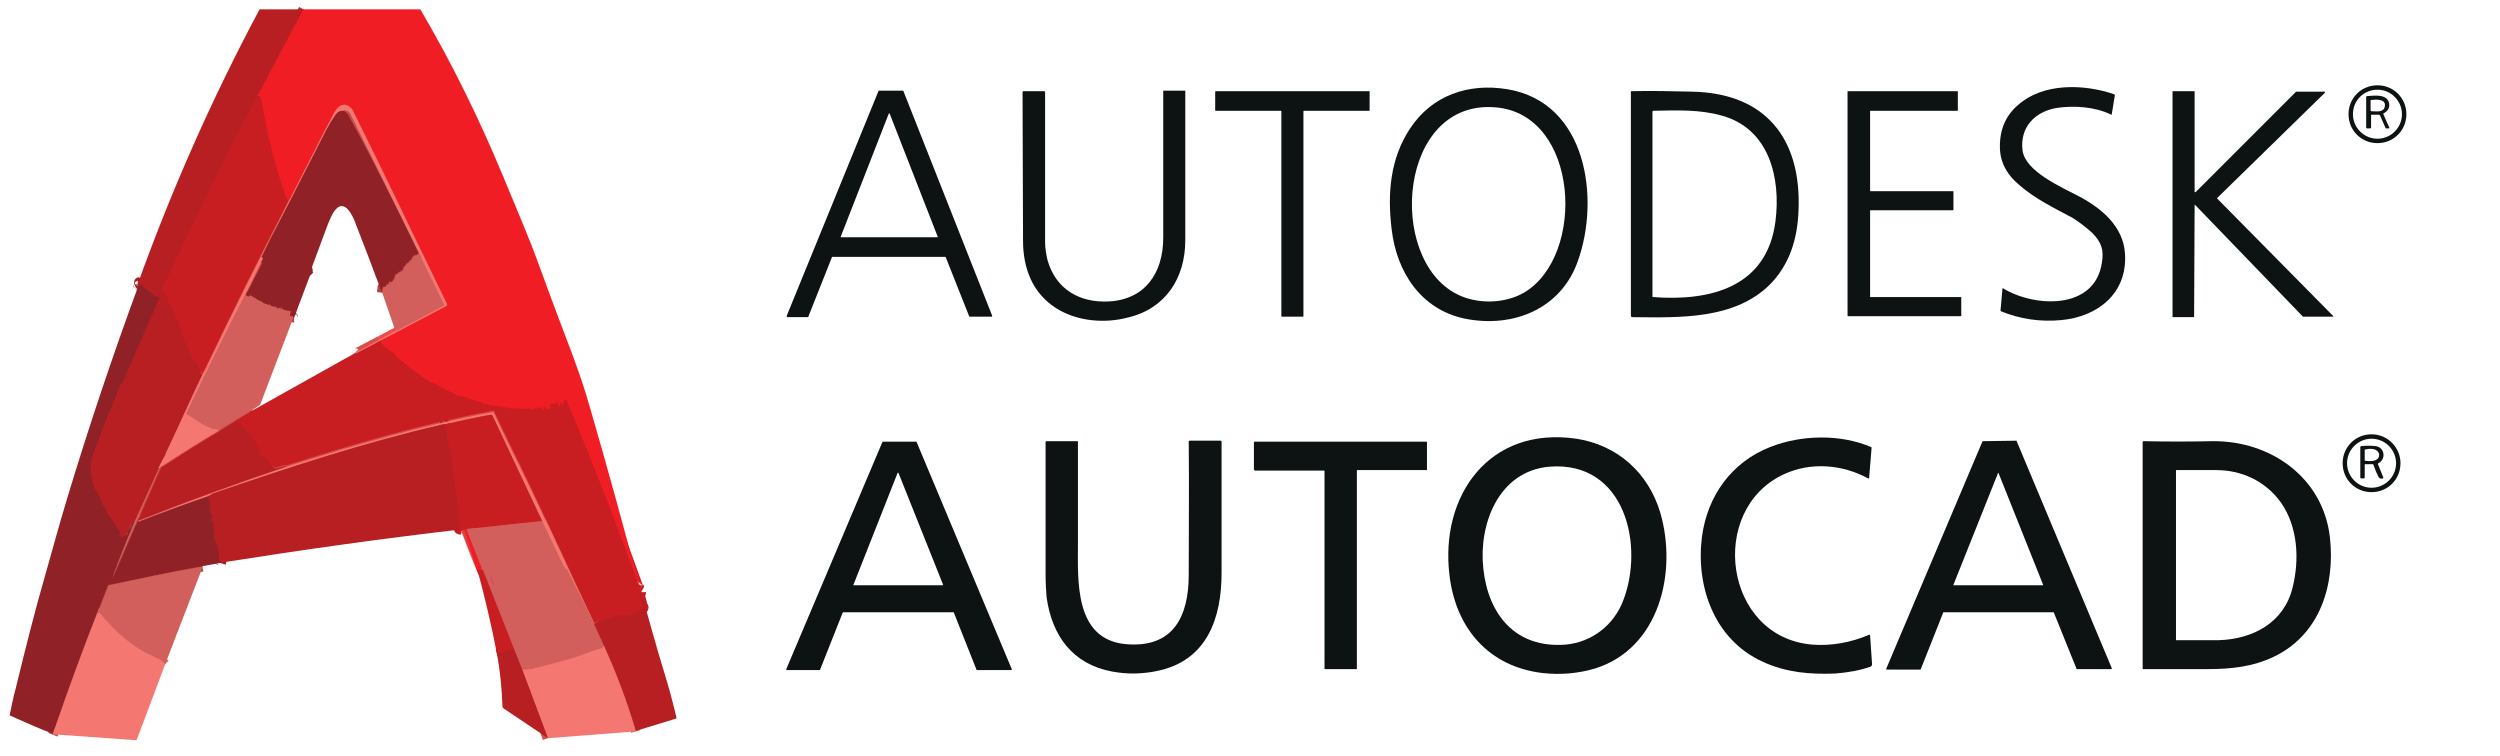 <?xml version="1.0" encoding="utf-8"?>
<!-- Generator: Adobe Illustrator 27.6.1, SVG Export Plug-In . SVG Version: 6.00 Build 0)  -->
<svg version="1.1" id="layer" xmlns="http://www.w3.org/2000/svg" xmlns:xlink="http://www.w3.org/1999/xlink" x="0px" y="0px"
	 viewBox="0 0 510 154.2" style="enable-background:new 0 0 510 154.2;" xml:space="preserve">
<style type="text/css">
	.st0{fill:none;stroke:#D41E24;stroke-width:2;}
	.st1{fill:none;stroke:#C01E22;stroke-width:2;}
	.st2{fill:none;stroke:#D64C4A;stroke-width:2;}
	.st3{fill:none;stroke:#B71F23;stroke-width:2;}
	.st4{fill:none;stroke:#A42025;stroke-width:2;}
	.st5{fill:none;stroke:#DD1D23;stroke-width:2;}
	.st6{fill:none;stroke:#F34B4B;stroke-width:2;}
	.st7{fill:none;stroke:#DE4B49;stroke-width:2;}
	.st8{fill:none;stroke:#E36C66;stroke-width:2;}
	.st9{fill:none;stroke:#C24D4C;stroke-width:2;}
	.st10{fill:none;stroke:#C53F3F;stroke-width:2;}
	.st11{fill:none;stroke:#B14041;stroke-width:2;}
	.st12{fill:none;stroke:#902127;stroke-width:2;}
	.st13{fill:none;stroke:#CD3E3E;stroke-width:2;}
	.st14{fill:none;stroke:#D25F5B;stroke-width:2;}
	.st15{fill:none;stroke:#E23E40;stroke-width:2;}
	.st16{fill:#B71F23;}
	.st17{fill:#F11D24;}
	.st18{fill:#0D1212;}
	.st19{fill:#C81D21;}
	.st20{fill:#F47871;}
	.st21{fill:#902127;}
	.st22{fill:#D25F5B;}
</style>
<g>
	<path vector-effect="non-scaling-stroke" class="st0" d="M61.9,1.9l-9.4,17.6"/>
	<path vector-effect="non-scaling-stroke" class="st1" d="M52.5,19.5c-6.8,13.1-13.3,26.3-19.4,39.7c0,0.1,0,0.2,0.1,0.2
		c0.6,0.3,1.4,2.7,1.8,3.5c0.3,0.7,0.8,1.1,1,1.8c0.3,0.9,0.7,1.3,0.8,2.1c0.1,0.4,0.3,0.9,0.6,1.5c0,0,0,0.1,0,0.1c0,0,0,0-0.1,0
		c-0.1,0-0.1,0-0.1,0.1c0.6,1.3,1.2,2.7,1.8,4.1c0.1,0.3,0.3,0.6,0.6,0.9c0.7,0.7,1.1,1.6,1.3,2.6c0,0.2,0.1,0.2,0.1,0
		c0-0.1,0.1-0.1,0.2-0.1c0,0,0.1,0,0.1,0.1l0,0c0,0,0.1,0.1,0,0.2l-0.1,0.1c0,0,0,0,0,0.1c0,0,0,0,0.1,0"/>
	<path vector-effect="non-scaling-stroke" class="st2" d="M41.4,76.3c-2.6,5.4-5,10.9-7.6,16.3"/>
	<path vector-effect="non-scaling-stroke" class="st3" d="M33.8,92.5c-1.3-1-2.3-2.3-3-3.8c-0.3-0.5-0.5-0.8-0.7-1.5
		c-0.2-0.9-1.1-2.1-1.5-2.8c-1-1.9-1.9-3.7-2.9-5.6c0-0.1-0.1-0.1-0.2-0.2l-0.8-0.5"/>
	<path vector-effect="non-scaling-stroke" class="st4" d="M24.7,78.2l7.6-17.5c0-0.1,0-0.2-0.1-0.2c-0.1-0.1-0.3-0.1-0.5-0.1
		c-0.1,0-0.2,0-0.3-0.1l-2.5-2.1c-0.1-0.1-0.1-0.1-0.2-0.1c-0.1,0-0.2,0-0.2-0.1c-0.1-0.6-0.2-0.6-0.1,0c0,0,0,0.1,0,0.1
		c0,0.1-0.1,0.1-0.2,0c0,0,0-0.1-0.1-0.1"/>
	<path vector-effect="non-scaling-stroke" class="st5" d="M130.4,119.4c0,0.1,0,0.2-0.1,0.3c-0.1,0.1-0.1,0.1-0.1,0
		c-4.6-12.8-9.5-25.4-14.8-37.9c0-0.1-0.1-0.1-0.2,0c-0.3,0.3-0.5,0.6-0.3,1.1c0,0.1,0,0.2-0.1,0.2l-0.1,0c-0.1,0-0.1,0-0.1-0.1
		v-0.3c0-0.1-0.1-0.2-0.2-0.2c-0.2,0-0.5,0.7-0.6,0.9c-0.2,0.2-0.2,0.2-0.1,0c0.2-0.4,0.1-0.8-0.2-1.1c-0.1-0.1-0.1,0-0.2,0.1
		l-0.1,0.2c0,0.1-0.1,0.1-0.2,0.1l-0.5-0.1c-0.1,0-0.2,0-0.2,0.1c-0.2,0.2-0.2,0.3-0.1,0.5c0.1,0.1,0.1,0.2,0,0.3
		c-0.2,0.2-0.5,0.3-0.8,0.2c-0.1,0-0.1-0.1-0.1-0.1V83c0-0.1,0-0.1-0.1,0l-0.4,0.2c0,0,0,0,0,0c0,0,0.1,0,0.1,0
		c0.1,0,0.1,0.1,0.1,0.2l0,0.1c0,0.1-0.1,0.1-0.1,0c-0.5-0.3-1-0.4-1.6-0.4c0,0,0,0,0,0l0.1,0.1c0.2,0.1,0.2,0.1,0,0.1h-0.5
		c-0.1,0-0.2,0-0.2,0.1c-0.1,0.1-0.2,0.2-0.4,0.1c-0.1,0-0.1-0.1-0.2-0.1c-0.3-0.2-0.5-0.2-0.8,0c-0.1,0-0.1,0.1-0.2,0
		c-1.3-0.3-2.6,0-3.9-0.3c-1.1-0.3-2.1-0.4-3.2-0.4c-0.1,0-0.2,0-0.2-0.1c-0.3-0.2-0.7-0.3-1.1-0.2c-0.1,0-0.2,0-0.2-0.1
		c0,0,0-0.1,0-0.1c0-0.1,0-0.1-0.1-0.1c-1.2-0.3-2.3-0.6-3.5-1.1c-0.6-0.2-1.2-0.1-1.9-0.5c-0.4-0.2-0.8-0.4-1.4-0.7
		c-1.1-0.5-2.1-1.2-3.3-1.7c-1.4-0.5-2.6-1.7-3.9-2.5c-1.2-0.8-2.3-1.9-3.6-2.9c-0.1-0.1-0.2-0.2-0.3-0.5c0-0.1-0.1-0.1-0.2-0.2
		c-0.4-0.2-0.7-0.4-1.1-0.7c-0.7-0.4-1-1.2-1.7-1.7c0,0,0,0,0,0l0.1-0.1c0.1-0.1,0-0.1,0-0.1c0,0-0.1,0-0.1,0"/>
	<path vector-effect="non-scaling-stroke" class="st6" d="M77.6,69.5l13.6-7.2c0.1,0,0.1-0.1,0.1-0.2C84.9,49.1,78.7,36,72.2,23
		c-0.3-0.6-0.7-1.1-1-1.3c-1.8-1.1-2.9,0.9-3.5,2.2c-1.7,3.3-4.6,9-8.7,17"/>
	<path vector-effect="non-scaling-stroke" class="st5" d="M59,40.9l-0.5-0.5c-0.1-0.1-0.1-0.1-0.1-0.2c-1.5-4.2-2.7-8.5-3.7-12.9
		c-0.2-1.1-0.7-3.5-1.4-7.2c-0.1-0.3-0.3-0.5-0.7-0.6"/>
	<path vector-effect="non-scaling-stroke" class="st7" d="M77.6,69.5c-1.6,0.8-3.2,1.7-4.8,2.5c-0.1,0.1-0.3,0.1-0.4,0"/>
	<path vector-effect="non-scaling-stroke" class="st8" d="M80.8,67.6l9.8-5.2c0.1,0,0.1-0.1,0.1-0.2l-5.2-10.6"/>
	<path vector-effect="non-scaling-stroke" class="st9" d="M85.4,51.6c-4.6-9.4-9.2-18.8-13.9-28.2c-0.5-1.1-1.8-1-2.5-0.1
		c-0.7,1-1.4,2-1.9,3.1c-3.7,7.4-7.5,14.8-11.4,22.2c-0.7,1.3-1.3,2.6-1.9,3.9"/>
	<path vector-effect="non-scaling-stroke" class="st9" d="M53.8,52.5L50,60.2"/>
	<path vector-effect="non-scaling-stroke" class="st8" d="M50,60.2c-4.1,8-8,16-11.9,24.1c0,0.1,0,0.1,0.1,0.2c2,1.1,3.9,3,6.4,3.1
		c0.1,0,0.1,0,0.1,0.1l0,0.1"/>
	<path vector-effect="non-scaling-stroke" class="st2" d="M44.7,87.8c-3.9,2.3-7.8,4.8-11.7,7.3c-0.1,0-0.2,0.2-0.4,0.4"/>
	<path vector-effect="non-scaling-stroke" class="st8" d="M32.6,95.5l-0.3,0"/>
	<path vector-effect="non-scaling-stroke" class="st2" d="M32.3,95.6c-0.2-0.1,1.3-2.7,1.5-3"/>
	<path vector-effect="non-scaling-stroke" class="st10" d="M32.3,95.6C32.3,95.6,32.3,95.6,32.3,95.6c0.1,0.1,0.1,0.1,0.1,0.2
		l-5.1,11.2"/>
	<path vector-effect="non-scaling-stroke" class="st4" d="M24.7,78.2c-2,4.6-3.8,9.2-5.6,13.9c-0.1,0.2-0.1,0.4-0.2,0.6
		c-0.1,0.6-0.4,1-0.4,1.6c-0.1,1.2,0,2.4,0.4,3.5c0,0.1,0,0.2,0,0.2c-0.1,0.5,0.4,1.1,0.5,1.6c0,0.1,0.1,0.2,0.1,0.2
		c0.3,0.2,0.4,0.5,0.5,0.8c0,0.1,0.1,0.2,0.1,0.2c0.2,0.1,0.2,0.2,0.3,0.5c0.2,1.1,0.9,1.8,1.3,2.7c0.3,0.6,0.6,1,0.8,1.3
		c0.8,0.9,1.2,1.9,1.8,2.8c0,0.1,0.1,0.1,0.1,0.2v0.4c0,0.1,0,0.2,0.1,0.2c0.1,0,0.1,0.1,0.1,0.2c0,0.1,0,0.2,0.1,0.2
		c0.3,0,1.3-0.2,1.2-0.6c0,0,0-0.1-0.1-0.1l-0.1,0c-0.2,0-0.2,0-0.1-0.1l0.9-0.9c0.1-0.1,0.1-0.1,0.1-0.2c-0.1-0.4,0.1-0.7,0.4-0.9
		c0.1-0.1,0.2,0,0.2,0.1c0,0.1,0,0.1,0,0.2"/>
	<path vector-effect="non-scaling-stroke" class="st11" d="M27.3,106.9c-1.4,3.3-2.8,6.7-4,10c-0.4,1.1-0.4,1.1,0.1,0l4.8-11.1"/>
	<path vector-effect="non-scaling-stroke" class="st4" d="M28.2,105.8c0.1,0.2,0.2,0.3,0.4,0.1"/>
	<path vector-effect="non-scaling-stroke" class="st9" d="M28.6,106c-0.2,0-0.3,0.1-0.4,0.2c-0.1,0.1,0,0.2,0.1,0.1
		c4.9-1.9,9.8-3.7,14.8-5.4"/>
	<path vector-effect="non-scaling-stroke" class="st4" d="M43.1,100.9c0,0,0.1,0,0.1,0c0.1,0,0.1,0.1,0,0.1l-0.6,0.3
		c-0.1,0.1-0.1,0.1-0.1,0.2l0.3,0.5c0,0.1,0.1,0.2,0,0.2c-0.1,0.4,0,0.8,0.2,1.2c0,0.1,0,0.2,0,0.3c-0.1,0.5,0,1,0.3,1.5
		c0.1,0.1,0.1,0.2,0.1,0.3c-0.1,0.5-0.3,1,0.2,1.3c0.1,0.1,0.1,0.1,0.1,0.3c-0.2,0.3-0.1,0.7,0.1,1c0.1,0.1,0.1,0.2,0,0.3l-0.1,0.4
		c0,0.1,0,0.2,0,0.3c0.1,0.3,0.2,0.6,0.1,0.9c0,0.1,0,0.2,0.1,0.2c0.5,0.7,0.5,1.7,0.7,2.3c0.1,0.6,0.2,1.1,0.2,1.7
		c0,0.1,0,0.1,0.1,0.2c0.3,0.1,0.3,0.2,0.2,0.5"/>
	<path vector-effect="non-scaling-stroke" class="st11" d="M41.3,115.6c-6.6,1.1-13.4,2.7-19.1,3.8c-0.1,0-0.1,0.1-0.2,0.1l-2.2,5.7
		"/>
	<path vector-effect="non-scaling-stroke" class="st9" d="M19.8,125.3c-3,7.6-5.8,15.3-8.5,23.1c-0.2,0.5-0.3,1-0.5,1.5"/>
	<path vector-effect="non-scaling-stroke" class="st7" d="M59,40.9c-6.3,12.2-12,23.7-17.2,34.6c-0.2,0.4-0.3,0.7-0.5,0.8"/>
	<path vector-effect="non-scaling-stroke" class="st1" d="M130.8,120.8c0,0.2-0.1,0.4-0.2,0.6c0,0-0.1,0.1,0,0.2l0.5,1.9
		c0,0.1,0.1,0.2,0.1,0.2c0.1,0.1,0.1,0.1,0.1,0.2c0,0.1,0,0.2-0.1,0.2c-0.5,0.2-0.7,0.6-1.1,0.8c-0.9,0.5-1.8,0.8-2.8,0.9
		c-0.1,0-0.2,0-0.2,0c-1.1-0.5-1.7,0-2.7,0.3c-1,0.3-2,0.7-3,1.1c-0.1,0-0.1,0.1-0.1,0.1l-0.1,0.1"/>
	<path vector-effect="non-scaling-stroke" class="st7" d="M121.2,127.4c-5.9-12.3-11.4-24.8-17.5-37c-1-2-2-4.2-3-6.3
		c0-0.1-0.1-0.1-0.2-0.1c-14.2,2.6-28.2,6.7-42,11.1"/>
	<path vector-effect="non-scaling-stroke" class="st1" d="M58.5,95c-0.5-0.2-1.9,0.4-2.4,0.5c-0.1,0-0.1,0-0.2-0.1
		C55,94.7,54.7,94,54,93.4c-0.7-0.5-1.1-0.2-1.2-1.3c-0.1-1.1-0.8-1.9-1.3-2.7c-0.5-0.8-1.3-1.3-1.8-2.1c-0.4-0.6-0.9-1.1-1.6-1.5"
		/>
	<path vector-effect="non-scaling-stroke" class="st11" d="M85.4,51.6c-0.1,0.3-0.3,0.4-0.6,0.4c-0.3,0-0.4,0.1-0.6,0.3
		c-0.2,0.2-0.3,0.5-0.4,0.8c0,0.1,0,0.1,0,0l0-0.1c0,0,0-0.1-0.1,0c-0.2,0.1-0.3,0.3-0.4,0.5c0,0.1-0.1,0.1-0.2,0.1
		c-0.2,0.1-0.3,0.2-0.4,0.4c0,0.1-0.1,0.1-0.1,0.2c-0.1,0-0.1,0.1-0.2,0.1c-0.1,0-0.1,0.1-0.1,0.2c-0.2,1-0.9,0.7-1.3,1.3
		c0,0.1-0.1,0.1-0.1,0.1h-0.1c-0.1,0-0.1,0-0.2,0.1l-0.2,0.7c0,0.1-0.1,0.1-0.1,0.2l-0.1,0.1c-0.1,0-0.1,0.1-0.1,0.2
		c-0.1,0.2-0.3,0.4-0.6,0.3c0,0-0.1,0,0-0.1c0,0,0,0-0.1,0c-0.1,0-0.1,0-0.1,0.1v0.3c0,0.1,0,0.1-0.1,0.1c-0.3,0-0.5,0.1-0.5,0.4
		c0,0.1,0,0.1-0.1,0.1l-0.4,0.1c-0.1,0-0.1,0.1-0.2,0.2l-0.1,1"/>
	<path vector-effect="non-scaling-stroke" class="st12" d="M63.2,56.3c-0.3-0.3-0.5-0.6-0.4-1.1c0-0.1,0-0.2-0.1-0.2
		c-0.3-0.1-0.6-0.1-0.8,0c-0.1,0-0.1,0-0.1,0c-0.1-0.2-0.3-0.4-0.5-0.4c0,0,0,0,0,0c0,0,0,0,0-0.1c0,0,0,0-0.1,0c-0.1,0-0.2,0-0.2,0
		c0,0-0.1,0-0.1,0c-0.2,0-0.4-0.1-0.6-0.3c-0.1-0.1-0.1-0.1-0.2-0.1c-0.2,0-0.4,0-0.5-0.2c0,0-0.1-0.1-0.2-0.1c-0.2,0-0.5,0-0.7,0
		c-0.1,0-0.1,0-0.1-0.1c0,0,0-0.1,0-0.1c0,0,0-0.1,0-0.1c-0.1-0.1-0.2,0-0.3,0.1c0,0-0.1,0.1-0.1,0.2c0,0.1,0,0.2,0,0.3
		c0,0.1-0.1,0.1-0.1,0c0-0.1,0-0.2,0-0.3c0-0.1,0-0.1-0.1-0.1c-0.3-0.1-0.5-0.2-0.5-0.5c0-0.1-0.1-0.1-0.1-0.1
		c-0.3,0.1-0.6,0-0.9-0.2c-0.1-0.1-0.1-0.1-0.2-0.1l-0.6-0.1c0,0,0,0-0.1,0c0,0,0,0.1-0.1,0.1c0,0-0.1,0-0.1,0l0-0.1
		c0-0.1,0-0.1-0.1-0.1c0,0,0,0,0,0c0,0,0,0,0-0.1c0-0.1-0.1-0.1-0.2-0.1c-0.1,0-0.1,0-0.1,0.1c0,0.1,0,0.1,0,0.2
		c0,0.1-0.1,0.1-0.1,0l-0.1-0.3c0-0.1-0.1-0.1-0.2,0c-0.3,0.4-0.7,0.4-1.1,0.2"/>
	<path vector-effect="non-scaling-stroke" class="st11" d="M60,64.8L60,64.8c-0.2,0-0.2,0-0.2-0.1c0-0.1-0.1-0.1-0.3-0.1
		c-0.1,0-0.1,0-0.2-0.1c-0.2-0.3-0.1-0.6,0.1-0.8c0,0,0-0.1,0-0.1c-0.7-0.2-1.2-0.1-1.7-0.5c0,0,0,0,0,0l-0.1,0.1c0,0,0,0,0,0
		l-0.1-0.1c0,0,0,0,0-0.1l0,0c0.2-0.2,0.2-0.2-0.1-0.1c-0.1,0-0.1,0.1-0.1,0.2c0.1,0.2,0,0.2-0.1,0.1c-0.1-0.1-0.1-0.2,0-0.2
		c0.1-0.1,0.1-0.2-0.1-0.1L56.8,63c-0.1,0-0.1,0-0.1,0l-0.1-0.1c0,0,0,0,0,0l-0.2,0.1c-0.1,0-0.1,0,0-0.1l0.1-0.1c0-0.1,0-0.1,0-0.1
		c-0.2,0-1.4,0-1.3-0.5c0-0.1,0-0.1-0.1,0c0,0,0,0,0,0c-0.1,0.1-0.2,0.1-0.2,0.1L54,62c-0.1,0-0.2-0.1-0.2-0.1
		c-0.1-0.2-0.3-0.3-0.4-0.3c-0.3-0.1-0.5-0.2-0.5-0.2c-0.5-0.3-1.1-0.7-1.6-1c-0.1-0.1-0.2-0.1-0.2,0l-0.3,0.2c-0.1,0-0.1,0-0.1,0
		c-0.2-0.2-0.4-0.3-0.6-0.3"/>
	<path vector-effect="non-scaling-stroke" class="st10" d="M28.2,105.8l4.5-10.3"/>
	<path vector-effect="non-scaling-stroke" class="st13" d="M51.5,83.8l-3.3,2"/>
	<path vector-effect="non-scaling-stroke" class="st10" d="M48.2,85.8l-3.5,2.1"/>
	<path vector-effect="non-scaling-stroke" class="st8" d="M33.7,135.5c-0.5-0.5-0.8-0.9-1.5-1.2c-4.9-2-8.4-5.1-11.6-9
		c-0.2-0.3-0.5-0.3-0.7-0.1"/>
	<path vector-effect="non-scaling-stroke" class="st2" d="M121.2,127.4l0.4,0.9"/>
	<path vector-effect="non-scaling-stroke" class="st8" d="M121.6,128.3l-0.1,0c-0.1,0-0.1-0.1-0.2-0.1l-6.1-12.2"/>
	<path vector-effect="non-scaling-stroke" class="st8" d="M115.2,116l-4.6-9.7"/>
	<path vector-effect="non-scaling-stroke" class="st7" d="M110.6,106.3l-10.2-21.5c-0.1-0.1-0.2-0.2-0.4-0.2c-3.3,0.6-6.4,1.2-9.4,2
		"/>
	<path vector-effect="non-scaling-stroke" class="st2" d="M90.6,86.5c-16.2,3.7-31.9,8.8-47.5,14.4"/>
	<path vector-effect="non-scaling-stroke" class="st2" d="M28.6,106c9.9-3.9,19.8-7.5,29.9-10.9"/>
	<path vector-effect="non-scaling-stroke" class="st2" d="M129.7,149.2c-1.8-6-3.9-11.8-6.5-17.4"/>
	<path vector-effect="non-scaling-stroke" class="st13" d="M110.6,106.3c-4.3,0.4-8.5,0.9-12.8,1.5c-0.6,0.1-1.6,0.1-2.4,0.3"/>
	<path vector-effect="non-scaling-stroke" class="st13" d="M95.4,108.1l-0.1-0.1"/>
	<path vector-effect="non-scaling-stroke" class="st5" d="M95.3,108c-0.1-0.1-0.2-0.1-0.3,0c-0.1,0-0.1,0.1-0.1,0.1l0,0.2"/>
	<path vector-effect="non-scaling-stroke" class="st1" d="M94.2,108.1l-0.5-0.1c-0.1,0-0.1-0.1-0.1-0.1c0.4-1.4-0.1-2.5-0.1-3.8
		c0-0.7,0-1.2-0.1-1.6c-0.7-3.1-0.8-6.1-1.4-9.7c-0.3-1.8-0.9-4-1.2-6c0,0,0-0.1,0-0.1l0.1,0c0.1,0,0.1-0.1,0-0.1
		c-0.1,0-0.1,0-0.2,0"/>
	<path vector-effect="non-scaling-stroke" class="st14" d="M115.2,116l-0.1,0c-0.1,0-0.1-0.1-0.2-0.1c-0.1-0.2-0.3-0.4-0.5-0.5
		c-0.1,0-0.1-0.1-0.1-0.2c0-0.1,0-0.1-0.1-0.1c-0.1,0-0.1,0-0.1,0.1c0,0,0,0.1,0,0.1c0,0.3,0,0.3-0.2,0c0-0.1-0.1-0.2-0.1-0.3
		c0,0,0-0.1-0.1-0.1h-0.2c0,0-0.1,0-0.1,0c0-0.1-0.1-0.3-0.2-0.3c-0.1,0-0.1,0-0.1-0.1c0-0.1-0.1-0.2-0.3-0.3c-0.1,0-0.1,0-0.1,0
		c0,0.1,0,0.2-0.1,0.2c0,0,0,0.1,0,0.1c0,0,0.1,0,0.1,0c0.1,0,0.1,0,0,0c-0.1,0-0.1,0-0.2,0c-0.1,0-0.1,0.1,0,0.1c0,0,0.1,0,0.1,0
		c0.1,0,0.1,0,0,0.1c-0.2,0.2-0.3,0.2-0.6,0.2c0,0,0,0,0,0c0,0,0-0.1-0.1-0.1c0,0,0,0-0.1,0c-0.1,0.1-0.2,0.2-0.2,0.3c0,0,0,0-0.1,0
		c-0.2,0-0.4,0.1-0.6,0.3c-0.1,0.1-0.1,0.1-0.1,0c0,0,0-0.1,0-0.1c0,0,0,0,0,0c-0.1,0.1-0.3,0.2-0.4,0.1c-0.1,0-0.2,0-0.1,0.1l0,0.1
		c0,0.1,0,0.1-0.1,0.1c-0.3-0.1-0.5,0-0.7,0.2c0,0.1-0.1,0.1-0.2,0l-0.2-0.2c0,0,0,0,0,0c0,0,0,0.1,0,0.2c0,0.1,0,0.1,0,0
		c-0.1-0.2-0.3-0.3-0.5-0.3c0,0,0,0,0,0.1c0,0.1,0,0.1-0.1,0.1c0,0-0.1,0-0.1-0.1c0,0,0,0-0.1,0c0,0.1,0,0.1,0,0.2
		c0.1,0.1,0,0.1-0.1,0.1c0,0-0.1,0-0.1,0c-0.1-0.2-0.2-0.2-0.4-0.1c-0.1,0-0.1,0-0.2,0c-0.1-0.1-0.2-0.1-0.4-0.1c-0.1,0-0.1,0,0,0.1
		c0.1,0,0.1,0.1,0.2,0.1c0.3,0.1,0.3,0.1,0,0.2c-0.1,0-0.2,0.1-0.3,0.3c0,0.1-0.1,0.1-0.1,0.1l-0.1,0c-0.1,0-0.1-0.1,0-0.1
		c0,0,0.1,0,0.1-0.1c0,0-0.1-0.1-0.1-0.1c-0.3,0-0.4,0.2-0.5,0.4c0,0.1-0.1,0.1-0.1,0.1c-0.1,0-0.1,0-0.2,0c-0.1,0-0.1-0.1,0-0.1
		c0,0,0.1,0,0.1,0c0.1-0.1,0.1-0.2-0.1-0.1c-0.1,0-0.2,0-0.3,0c-0.1,0-0.1,0,0,0c0,0,0,0,0.1,0c0,0,0,0,0-0.1
		c-0.2-0.1-0.3-0.1-0.3,0.2c0,0.2-0.1,0.3-0.3,0.3l-2.1,0.1c-0.1,0-0.1,0-0.1,0.1l0,0.2c0,0.1,0,0.1-0.1,0.1l-0.8-0.1
		c-0.1,0-0.2,0-0.3,0.1c0,0-0.1,0.1-0.1,0.1c0,0,0,0,0,0c-0.4-0.4-1,0.3-1.1-0.3c0,0,0,0-0.1,0c-0.1,0-0.1,0.1,0,0.1
		c0.1,0.1,0.1,0.1-0.1,0.1l-0.2,0c-0.1,0-0.1,0-0.1,0.1c0,0.4,0.1,0.8,0.3,1.2c0.1,0.1,0.1,0.2,0,0.2l-0.1,0.1
		c-0.1,0.1-0.1,0.1-0.2,0c-0.2-0.4-0.5-0.7-0.9-0.9c-0.1,0-0.1-0.1-0.2-0.2c-1.3-3-2.5-6-3.6-9c-0.1-0.3-0.3-0.7-0.5-1"/>
	<path vector-effect="non-scaling-stroke" class="st10" d="M121.6,128.3l1.6,3.5"/>
	<path vector-effect="non-scaling-stroke" class="st8" d="M123.2,131.8c0,0.1-0.1,0.2-0.1,0.3c0,0,0,0.1,0,0L123,132
		c-0.1-0.1-0.1-0.1-0.1,0c0,0.1,0,0.2-0.2,0.2c-0.9,0.3-2.3,0.7-4.1,1.4c-2.7,1-5.9,1.7-9.2,2.6c-0.8,0.2-1.6,0.3-2.5,0.2
		c-0.1,0-0.1,0-0.2,0.1c-0.1,0.1-0.1,0.3-0.1,0.4"/>
	<path vector-effect="non-scaling-stroke" class="st10" d="M106.7,137l-1.8-4.5"/>
	<path vector-effect="non-scaling-stroke" class="st13" d="M104.9,132.5L98.4,116"/>
	<path vector-effect="non-scaling-stroke" class="st2" d="M111.7,150.6l-5.1-13.6"/>
	<path vector-effect="non-scaling-stroke" class="st15" d="M95.3,108l0,0.2c0,0.1,0,0.2,0,0.2l3,7.5"/>
	<path vector-effect="non-scaling-stroke" class="st5" d="M98.4,116C98.3,116,98.3,116,98.4,116c-0.1,0-0.2,0-0.1,0.1l0,0.1
		c0.1,0.2,0,0.2-0.1,0.1c-0.3-0.1-0.6-0.2-0.9-0.1"/>
	<path vector-effect="non-scaling-stroke" class="st1" d="M104.9,132.5l-3.5,1"/>
</g>
<path class="st16" d="M61.9,1.9l-9.4,17.6c-6.8,13.1-13.3,26.3-19.4,39.7c0,0.1,0,0.2,0.1,0.2c0.6,0.3,1.4,2.7,1.8,3.5
	c0.3,0.7,0.8,1.1,1,1.8c0.3,0.9,0.7,1.3,0.8,2.1c0.1,0.4,0.3,0.9,0.6,1.5c0,0,0,0.1,0,0.1c0,0,0,0-0.1,0c-0.1,0-0.1,0-0.1,0.1
	c0.6,1.3,1.2,2.7,1.8,4.1c0.1,0.3,0.3,0.6,0.6,0.9c0.7,0.7,1.1,1.6,1.3,2.6c0,0.2,0.1,0.2,0.1,0c0-0.1,0.1-0.1,0.2-0.1
	c0,0,0.1,0,0.1,0.1l0,0c0,0,0.1,0.1,0,0.2l-0.1,0.1c0,0,0,0,0,0.1c0,0,0,0,0.1,0c-2.6,5.4-5,10.9-7.6,16.3c-1.3-1-2.3-2.3-3-3.8
	c-0.3-0.5-0.5-0.8-0.7-1.5c-0.2-0.9-1.1-2.1-1.5-2.8c-1-1.9-1.9-3.7-2.9-5.6c0-0.1-0.1-0.1-0.2-0.2l-0.8-0.5l7.6-17.5
	c0-0.1,0-0.2-0.1-0.2c-0.1-0.1-0.3-0.1-0.5-0.1c-0.1,0-0.2,0-0.3-0.1l-2.5-2.1c-0.1-0.1-0.1-0.1-0.2-0.1c-0.1,0-0.2,0-0.2-0.1
	c-0.1-0.6-0.2-0.6-0.1,0c0,0,0,0.1,0,0.1c0,0.1-0.1,0.1-0.2,0c0,0,0-0.1-0.1-0.1C35,38.7,43.3,20,52.9,2c0-0.1,0.1-0.1,0.2-0.1H61.9
	z"/>
<path class="st17" d="M61.9,1.9l23.7,0c0.1,0,0.1,0,0.2,0.1c6.4,10.9,12,22.3,16.8,33.9c1.5,3.5,2.9,7,4.4,10.6
	c1.9,4.5,3.5,9.1,5.2,13.7c2.8,7.7,6,15.2,8.2,23.1c3.5,12,6.8,24.1,10,36.1c0,0.1,0,0.2-0.1,0.3c-0.1,0.1-0.1,0.1-0.1,0
	c-4.6-12.8-9.5-25.4-14.8-37.9c0-0.1-0.1-0.1-0.2,0c-0.3,0.3-0.5,0.6-0.3,1.1c0,0.1,0,0.2-0.1,0.2l-0.1,0c-0.1,0-0.1,0-0.1-0.1v-0.3
	c0-0.1-0.1-0.2-0.2-0.2c-0.2,0-0.5,0.7-0.6,0.9c-0.2,0.2-0.2,0.2-0.1,0c0.2-0.4,0.1-0.8-0.2-1.1c-0.1-0.1-0.1,0-0.2,0.1l-0.1,0.2
	c0,0.1-0.1,0.1-0.2,0.1l-0.5-0.1c-0.1,0-0.2,0-0.2,0.1c-0.2,0.2-0.2,0.3-0.1,0.5c0.1,0.1,0.1,0.2,0,0.3c-0.2,0.2-0.5,0.3-0.8,0.2
	c-0.1,0-0.1-0.1-0.1-0.1V83c0-0.1,0-0.1-0.1,0l-0.4,0.2c0,0,0,0,0,0c0,0,0.1,0,0.1,0c0.1,0,0.1,0.1,0.1,0.2l0,0.1
	c0,0.1-0.1,0.1-0.1,0c-0.5-0.3-1-0.4-1.6-0.4c0,0,0,0,0,0l0.1,0.1c0.2,0.1,0.2,0.1,0,0.1h-0.5c-0.1,0-0.2,0-0.2,0.1
	c-0.1,0.1-0.2,0.2-0.4,0.1c-0.1,0-0.1-0.1-0.2-0.1c-0.3-0.2-0.5-0.2-0.8,0c-0.1,0-0.1,0.1-0.2,0c-1.3-0.3-2.6,0-3.9-0.3
	c-1.1-0.3-2.1-0.4-3.2-0.4c-0.1,0-0.2,0-0.2-0.1c-0.3-0.2-0.7-0.3-1.1-0.2c-0.1,0-0.2,0-0.2-0.1c0,0,0-0.1,0-0.1
	c0-0.1,0-0.1-0.1-0.1c-1.2-0.3-2.3-0.6-3.5-1.1c-0.6-0.2-1.2-0.1-1.9-0.5c-0.4-0.2-0.8-0.4-1.4-0.7c-1.1-0.5-2.1-1.2-3.3-1.7
	c-1.4-0.5-2.6-1.7-3.9-2.5c-1.2-0.8-2.3-1.9-3.6-2.9c-0.1-0.1-0.2-0.2-0.3-0.5c0-0.1-0.1-0.1-0.2-0.2c-0.4-0.2-0.7-0.4-1.1-0.7
	c-0.7-0.4-1-1.2-1.7-1.7c0,0,0,0,0,0l0.1-0.1c0.1-0.1,0-0.1,0-0.1c0,0-0.1,0-0.1,0l13.6-7.2c0.1,0,0.1-0.1,0.1-0.2
	C84.9,49.1,78.7,36,72.2,23c-0.3-0.6-0.7-1.1-1-1.3c-1.8-1.1-2.9,0.9-3.5,2.2c-1.7,3.3-4.6,9-8.7,17l-0.5-0.5
	c-0.1-0.1-0.1-0.1-0.1-0.2c-1.5-4.2-2.7-8.5-3.7-12.9c-0.2-1.1-0.7-3.5-1.4-7.2c-0.1-0.3-0.3-0.5-0.7-0.6L61.9,1.9z"/>
<path class="st18" d="M490.9,23.3c0,3.3-2.6,5.9-5.9,5.9s-5.9-2.6-5.9-5.9s2.6-5.9,5.9-5.9l0,0C488.3,17.4,490.9,20,490.9,23.3
	L490.9,23.3z M490,23.3c0-2.7-2.2-5-5-5s-5,2.2-5,5c0,2.7,2.2,5,5,5S490,26,490,23.3z"/>
<path class="st18" d="M298.8,65c-9-1.9-13.9-9.6-14.9-18.2c-0.9-7.3-0.3-14.4,3.7-20.5c4.5-6.9,12-9.4,19.9-8.1
	c16.3,2.7,18.9,22.4,14.4,35C318.5,63,308.7,67,298.8,65z M310.9,59.7c12.7-7.5,11.3-36.4-5.8-37.8c-19.8-1.7-22.3,30.8-7.9,38.1
	C301.3,62.1,306.9,62,310.9,59.7z"/>
<path class="st18" d="M412,37.8c-2.3-1.9-3.8-4.2-4-7.2c-0.2-3.8,1-6.9,3.7-9.2c5.1-4.5,13.3-4.3,19.5-2.2c0.2,0.1,0.3,0.2,0.2,0.4
	l-0.6,3.7c0,0.1-0.1,0.1-0.1,0.1c0,0,0,0,0,0c-3.2-1.6-7.5-1.9-11-1.4c-4.5,0.7-7.7,3.9-7.1,8.7c0.6,4.3,7.8,7.4,11.6,9.4
	c4.5,2.4,9,6.1,9.3,11.7c0.5,8-5.5,12.8-13,13.5c-4.3,0.4-8.4-0.2-12.3-1.8c0,0-0.1-0.1-0.1-0.1l0.4-4.5c0,0,0-0.1,0.1-0.1
	c0,0,0,0,0,0c6.3,3.9,18.8,4.6,20.2-5.3c0.4-2.5-0.1-4.1-2-6c-1.2-1.1-2.5-2.1-3.9-3C419.2,42.5,415.2,40.6,412,37.8z"/>
<path class="st18" d="M192.7,52.4l-22.9,0c-0.1,0-0.1,0-0.1,0.1l-4.8,12.1c0,0.1-0.1,0.1-0.1,0.1l-4.1,0c-0.1,0-0.2-0.1-0.2-0.2
	c0,0,0,0,0-0.1l18.7-45.8c0-0.1,0.1-0.1,0.1-0.1l4.9,0c0.1,0,0.1,0,0.1,0.1l18.1,45.8c0,0.1,0,0.2-0.1,0.2c0,0,0,0-0.1,0h-4.4
	c-0.1,0-0.1,0-0.1-0.1l-4.8-12.1C192.8,52.4,192.8,52.4,192.7,52.4z M171.5,48.3c0,0,0,0.1,0,0.1c0,0,0,0,0,0h19.7
	c0,0,0.1,0,0.1-0.1c0,0,0,0,0,0l-9.8-25.1c0,0-0.1-0.1-0.1-0.1c0,0,0,0-0.1,0.1L171.5,48.3z"/>
<path class="st18" d="M215.5,62.9c-4.9-3.1-6.8-8.2-6.8-13.8c0-10.1-0.1-20.2-0.1-30.3c0-0.1,0.1-0.2,0.2-0.2l0,0h4.2
	c0.1,0,0.2,0.1,0.2,0.2c0,10.2,0,20.5,0,30.7c0,1.1,0.2,2.3,0.5,3.6c1.7,5.9,6.5,8.7,12.5,8.4c7.4-0.4,11.1-5.8,11.1-13
	c0-10,0-19.9,0-29.9c0-0.1,0-0.1,0.1-0.1l0,0h4.3c0.1,0,0.1,0,0.1,0.1c0,10.1,0,20.3,0,30.4c0,7.7-4,14-11.8,15.8
	C225.4,66,219.8,65.6,215.5,62.9z"/>
<path class="st18" d="M265.9,22.7l0,41.8c0,0.1-0.1,0.1-0.1,0.1h-4.3c-0.1,0-0.1-0.1-0.1-0.1l0-41.8c0-0.1-0.1-0.1-0.1-0.1h-13.3
	c-0.1,0-0.1-0.1-0.1-0.1l0-3.8c0-0.1,0.1-0.1,0.1-0.1l31.3,0c0.1,0,0.1,0.1,0.1,0.1v3.8c0,0.1-0.1,0.1-0.1,0.1H266
	C265.9,22.6,265.9,22.7,265.9,22.7z"/>
<path class="st18" d="M366.9,42.9c-0.2,5.8-1.8,11-5.8,15.1c-7.2,7.2-18.4,6.8-28,6.7c-0.3,0-0.4-0.1-0.4-0.4V18.7
	c0-0.1,0.1-0.1,0.1-0.1c4.1-0.1,8.3,0,12.4,0.1C360.2,19,367.5,28.3,366.9,42.9z M362.2,45.1c1.1-8.7-1.2-18.8-10.9-21.5
	c-4.5-1.3-9.3-1.1-14-1c-0.1,0-0.2,0.1-0.2,0.2v37.7c0,0.1,0,0.1,0.1,0.1C348.9,61.5,360.5,58.6,362.2,45.1z"/>
<path class="st18" d="M381.6,39h16.8c0.1,0,0.1,0,0.1,0.1c0,0,0,0,0,0v3.7c0,0.1,0,0.1-0.1,0.1l0,0h-16.8c-0.1,0-0.1,0-0.1,0.1
	l0,17.5c0,0.1,0,0.1,0.1,0.1l0,0H400c0.1,0,0.1,0,0.1,0.1c0,0,0,0,0,0l0,3.7c0,0.1,0,0.1-0.1,0.1h-23c-0.1,0-0.1,0-0.1-0.1
	c0,0,0,0,0,0V18.7c0-0.1,0-0.1,0.1-0.1l0,0h22.3c0.1,0,0.1,0,0.1,0.1c0,0,0,0,0,0v3.8c0,0.1,0,0.1-0.1,0.1l0,0h-17.7
	c-0.1,0-0.1,0-0.1,0.1c0,0,0,0,0,0l0,16.2C381.5,39,381.5,39,381.6,39L381.6,39z"/>
<path class="st18" d="M447.6,64.7l-4.3,0c-0.1,0-0.1,0-0.1-0.1V18.7c0-0.1,0-0.1,0.1-0.1l0,0h4.3c0.1,0,0.1,0,0.1,0.1v0v20.4
	c0,0.1,0,0.1,0.1,0.1c0,0,0.1,0,0.1,0l20.5-20.5c0,0,0,0,0.1,0l5.7,0c0.1,0,0.1,0,0.1,0.1c0,0,0,0.1,0,0.1l-22,21.5c0,0,0,0.1,0,0.1
	L476,64.5c0,0,0,0.1,0,0.1c0,0,0,0-0.1,0h-6c0,0-0.1,0-0.1,0l-22-22.8c0,0-0.1,0-0.1,0c0,0,0,0,0,0.1L447.6,64.7
	C447.7,64.6,447.7,64.7,447.6,64.7z"/>
<path class="st19" d="M52.5,19.5c0.4,0.1,0.7,0.3,0.7,0.6c0.7,3.8,1.2,6.2,1.4,7.2c1,4.4,2.2,8.7,3.7,12.9c0,0.1,0.1,0.1,0.1,0.2
	l0.5,0.5c-6.3,12.2-12,23.7-17.2,34.6c-0.2,0.4-0.3,0.7-0.5,0.8c0,0-0.1,0-0.1,0c0,0,0,0,0-0.1l0.1-0.1c0-0.1,0-0.1,0-0.2l0,0
	c0,0-0.1,0-0.1-0.1c-0.1,0-0.2,0-0.2,0.1c0,0.2,0,0.1-0.1,0c-0.2-1-0.6-1.9-1.3-2.6c-0.3-0.3-0.5-0.6-0.6-0.9
	c-0.6-1.4-1.2-2.7-1.8-4.1c0-0.1,0-0.1,0.1-0.1c0,0,0,0,0.1,0c0,0,0,0,0-0.1c-0.3-0.6-0.5-1.1-0.6-1.5c-0.2-0.9-0.5-1.3-0.8-2.1
	c-0.2-0.7-0.7-1.1-1-1.8c-0.3-0.7-1.1-3.1-1.8-3.5c-0.1,0-0.1-0.1-0.1-0.2C39.2,45.8,45.7,32.5,52.5,19.5z"/>
<path class="st18" d="M485.3,23.4l-1.5,0c-0.1,0-0.1,0-0.1,0.1v2.5c0,0.1-0.1,0.2-0.2,0.2l-0.6,0c-0.1,0-0.2-0.1-0.2-0.2l0-6.2
	c0-0.1,0.1-0.2,0.2-0.2c1.5-0.1,4.2-0.5,4.5,1.6c0.1,0.8-0.3,1.5-1.1,1.9c-0.1,0-0.1,0.1-0.1,0.2l1.2,2.7c0.1,0.1,0,0.2-0.1,0.2
	h-0.5c-0.1,0-0.2-0.1-0.2-0.2l-1.1-2.5C485.4,23.5,485.4,23.4,485.3,23.4z M483.8,22.7c1,0,2.5,0.3,2.7-1c0.3-1.6-1.9-1.4-2.8-1.3
	c-0.1,0-0.1,0-0.1,0.1l0,2C483.6,22.6,483.7,22.7,483.8,22.7z"/>
<path class="st20" d="M77.6,69.5c-1.6,0.8-3.2,1.7-4.8,2.5c-0.1,0.1-0.3,0.1-0.4,0l8.3-4.5l9.8-5.2c0.1,0,0.1-0.1,0.1-0.2l-5.2-10.6
	c-4.6-9.4-9.2-18.8-13.9-28.2c-0.5-1.1-1.8-1-2.5-0.1c-0.7,1-1.4,2-1.9,3.1c-3.7,7.4-7.5,14.8-11.4,22.2c-0.7,1.3-1.3,2.6-1.9,3.9
	L50,60.2c-4.1,8-8,16-11.9,24.1c0,0.1,0,0.1,0.1,0.2c2,1.1,3.9,3,6.4,3.1c0.1,0,0.1,0,0.1,0.1l0,0.1c-3.9,2.3-7.8,4.8-11.7,7.3
	c-0.1,0-0.2,0.2-0.4,0.4l-0.3,0c-0.2-0.1,1.3-2.7,1.5-3c2.6-5.4,5-10.9,7.6-16.3c0.1-0.2,0.3-0.4,0.5-0.8C47,64.6,52.8,53.1,59,40.9
	c4.1-8,6.9-13.7,8.7-17c0.6-1.3,1.8-3.3,3.5-2.2c0.4,0.2,0.7,0.6,1,1.3c6.5,13,12.7,26.1,19,39.2c0,0.1,0,0.1-0.1,0.2L77.6,69.5z"/>
<path class="st21" d="M85.4,51.6c-0.1,0.3-0.3,0.4-0.6,0.4c-0.3,0-0.4,0.1-0.6,0.3c-0.2,0.2-0.3,0.5-0.4,0.8c0,0.1,0,0.1,0,0l0-0.1
	c0,0,0-0.1-0.1,0c-0.2,0.1-0.3,0.3-0.4,0.5c0,0.1-0.1,0.1-0.2,0.1c-0.2,0.1-0.3,0.2-0.4,0.4c0,0.1-0.1,0.1-0.1,0.2
	c-0.1,0-0.1,0.1-0.2,0.1c-0.1,0-0.1,0.1-0.1,0.2c-0.2,1-0.9,0.7-1.3,1.3c0,0.1-0.1,0.1-0.1,0.1h-0.1c-0.1,0-0.1,0-0.2,0.1l-0.2,0.7
	c0,0.1-0.1,0.1-0.1,0.2l-0.1,0.1c-0.1,0-0.1,0.1-0.1,0.2c-0.1,0.2-0.3,0.4-0.6,0.3c0,0-0.1,0,0-0.1c0,0,0,0-0.1,0
	c-0.1,0-0.1,0-0.1,0.1v0.3c0,0.1,0,0.1-0.1,0.1c-0.3,0-0.5,0.1-0.5,0.4c0,0.1,0,0.1-0.1,0.1l-0.4,0.1c-0.1,0-0.1,0.1-0.2,0.2l-0.1,1
	c-1.8-4.9-3.7-9.8-5.6-14.7c-0.5-1.2-2-4.3-3.8-2.3c-0.8,0.9-1.1,1.9-1.6,3c-1.3,3.5-2.6,7-3.9,10.5c-0.3-0.3-0.5-0.6-0.4-1.1
	c0-0.1,0-0.2-0.1-0.2c-0.3-0.1-0.6-0.1-0.8,0c-0.1,0-0.1,0-0.1,0c-0.1-0.2-0.3-0.4-0.5-0.4c0,0,0,0,0,0c0,0,0,0,0-0.1c0,0,0,0-0.1,0
	c-0.1,0-0.2,0-0.2,0c0,0-0.1,0-0.1,0c-0.2,0-0.4-0.1-0.6-0.3c-0.1-0.1-0.1-0.1-0.2-0.1c-0.2,0-0.4,0-0.5-0.2c0,0-0.1-0.1-0.2-0.1
	c-0.2,0-0.5,0-0.7,0c-0.1,0-0.1,0-0.1-0.1c0,0,0-0.1,0-0.1c0,0,0-0.1,0-0.1c-0.1-0.1-0.2,0-0.3,0.1c0,0-0.1,0.1-0.1,0.2
	c0,0.1,0,0.2,0,0.3c0,0.1-0.1,0.1-0.1,0c0-0.1,0-0.2,0-0.3c0-0.1,0-0.1-0.1-0.1c-0.3-0.1-0.5-0.2-0.5-0.5c0-0.1-0.1-0.1-0.1-0.1
	c-0.3,0.1-0.6,0-0.9-0.2c-0.1-0.1-0.1-0.1-0.2-0.1l-0.6-0.1c0,0,0,0-0.1,0c0,0,0,0.1-0.1,0.1c0,0-0.1,0-0.1,0l0-0.1
	c0-0.1,0-0.1-0.1-0.1c0,0,0,0,0,0c0,0,0,0,0-0.1c0-0.1-0.1-0.1-0.2-0.1c-0.1,0-0.1,0-0.1,0.1c0,0.1,0,0.1,0,0.2c0,0.1-0.1,0.1-0.1,0
	l-0.1-0.3c0-0.1-0.1-0.1-0.2,0c-0.3,0.4-0.7,0.4-1.1,0.2c0.6-1.3,1.3-2.6,1.9-3.9c3.9-7.4,7.6-14.8,11.4-22.2
	c0.6-1.1,1.2-2.1,1.9-3.1c0.7-0.9,1.9-1,2.5,0.1C76.2,32.8,80.8,42.2,85.4,51.6z"/>
<path class="st22" d="M85.4,51.6l5.2,10.6c0,0.1,0,0.2-0.1,0.2l-9.8,5.2L78,59.8l0.1-1c0-0.1,0.1-0.2,0.2-0.2l0.4-0.1
	c0.1,0,0.1-0.1,0.1-0.1c0-0.3,0.2-0.4,0.5-0.4c0.1,0,0.1,0,0.1-0.1v-0.3c0-0.1,0-0.1,0.1-0.1c0.1,0,0.1,0,0.1,0c0,0,0,0.1,0,0.1
	c0.3,0,0.5-0.1,0.6-0.3c0-0.1,0.1-0.1,0.1-0.2l0.1-0.1c0.1,0,0.1-0.1,0.1-0.2l0.2-0.7c0-0.1,0.1-0.1,0.2-0.1H81c0.1,0,0.1,0,0.1-0.1
	c0.4-0.6,1.1-0.3,1.3-1.3c0-0.1,0.1-0.1,0.1-0.2c0.1,0,0.1-0.1,0.2-0.1c0.1,0,0.1-0.1,0.1-0.2c0.1-0.2,0.2-0.3,0.4-0.4
	c0.1,0,0.1-0.1,0.2-0.1c0.1-0.2,0.2-0.3,0.4-0.5c0,0,0.1,0,0.1,0l0,0.1c0,0.1,0,0.1,0,0c0.1-0.3,0.2-0.5,0.4-0.8
	c0.1-0.2,0.3-0.3,0.6-0.3C85.1,52,85.3,51.9,85.4,51.6z"/>
<path class="st21" d="M63.2,56.3L60,64.8l-0.1,0c-0.1,0-0.1,0-0.1-0.1c0-0.1-0.1-0.1-0.3-0.1c-0.1,0-0.1,0-0.2-0.1
	c-0.2-0.3-0.1-0.6,0.1-0.8c0,0,0-0.1,0-0.1c-0.7-0.2-1.2-0.1-1.7-0.5c0,0,0,0,0,0l-0.1,0.1c0,0,0,0,0,0l-0.1-0.1c0,0,0,0,0-0.1l0,0
	c0.2-0.2,0.2-0.2-0.1-0.1c-0.1,0-0.1,0.1-0.1,0.2c0.1,0.2,0,0.2-0.1,0.1c-0.1-0.1-0.1-0.2,0-0.2c0.1-0.1,0.1-0.2-0.1-0.1L56.8,63
	c-0.1,0-0.1,0-0.1,0l-0.1-0.1c0,0,0,0,0,0l-0.2,0.1c-0.1,0-0.1,0,0-0.1l0.1-0.1c0-0.1,0-0.1,0-0.1c-0.2,0-1.4,0-1.3-0.5
	c0-0.1,0-0.1-0.1,0c0,0,0,0,0,0c-0.1,0.1-0.2,0.1-0.2,0.1L54,62c-0.1,0-0.2-0.1-0.2-0.1c-0.1-0.2-0.3-0.3-0.4-0.3
	c-0.3-0.1-0.5-0.2-0.5-0.2c-0.5-0.3-1.1-0.7-1.6-1c-0.1-0.1-0.2-0.1-0.2,0l-0.3,0.2c-0.1,0-0.1,0-0.1,0c-0.2-0.2-0.4-0.3-0.6-0.3
	l3.9-7.7c0.5,0.2,0.8,0.2,1.1-0.2c0.1-0.1,0.1-0.1,0.2,0l0.1,0.3c0,0.1,0,0.1,0.1,0c0-0.1,0-0.1,0-0.2c0-0.1,0-0.1,0.1-0.1
	c0.1,0,0.1,0.1,0.2,0.1c0,0.1,0,0.2,0,0.1c0,0,0,0,0,0c0.1,0,0.1,0,0.1,0.1l0,0.1c0,0,0,0.1,0.1,0c0,0,0.1,0,0.1-0.1c0,0,0,0,0.1,0
	l0.6,0.1c0.1,0,0.1,0,0.2,0.1c0.2,0.2,0.5,0.3,0.9,0.2c0.1,0,0.1,0,0.1,0.1c0,0.3,0.2,0.4,0.5,0.5c0.1,0,0.1,0.1,0.1,0.1
	c0,0.1,0,0.2,0,0.3c0,0.1,0,0.1,0.1,0c0-0.1,0-0.2,0-0.3c0-0.1,0-0.1,0.1-0.2c0.1-0.1,0.2-0.1,0.3-0.1c0,0,0,0,0,0.1
	c0,0,0,0.1,0,0.1c0,0,0,0.1,0.1,0.1c0.2,0,0.5,0,0.7,0c0.1,0,0.1,0,0.2,0.1c0.1,0.1,0.3,0.2,0.5,0.2c0.1,0,0.1,0,0.2,0.1
	c0.2,0.1,0.3,0.2,0.6,0.3c0,0,0.1,0,0.1,0c0.1,0,0.1,0,0.2,0c0.1,0,0.1,0,0.1,0c0,0,0,0,0,0.1c0,0,0,0,0,0c0.2,0.1,0.4,0.2,0.5,0.4
	c0,0.1,0.1,0.1,0.1,0c0.3-0.1,0.5-0.1,0.8,0c0.1,0,0.1,0.1,0.1,0.2C62.8,55.7,62.9,56.1,63.2,56.3z"/>
<path class="st21" d="M28.3,58.1c0,0.1,0,0.1,0.1,0.1c0.1,0.1,0.2,0.1,0.2,0c0,0,0-0.1,0-0.1c-0.1-0.6,0-0.6,0.1,0
	c0,0.1,0.1,0.2,0.2,0.1c0.1,0,0.2,0,0.2,0.1l2.5,2.1c0.1,0.1,0.2,0.1,0.3,0.1c0.2,0,0.3,0,0.5,0.1c0.1,0.1,0.1,0.1,0.1,0.2
	l-7.6,17.5c-2,4.6-3.8,9.2-5.6,13.9c-0.1,0.2-0.1,0.4-0.2,0.6c-0.1,0.6-0.4,1-0.4,1.6c-0.1,1.2,0,2.4,0.4,3.5c0,0.1,0,0.2,0,0.2
	c-0.1,0.5,0.4,1.1,0.5,1.6c0,0.1,0.1,0.2,0.1,0.2c0.3,0.2,0.4,0.5,0.5,0.8c0,0.1,0.1,0.2,0.1,0.2c0.2,0.1,0.2,0.2,0.3,0.5
	c0.2,1.1,0.9,1.8,1.3,2.7c0.3,0.6,0.6,1,0.8,1.3c0.8,0.9,1.2,1.9,1.8,2.8c0,0.1,0.1,0.1,0.1,0.2v0.4c0,0.1,0,0.2,0.1,0.2
	c0.1,0,0.1,0.1,0.1,0.2c0,0.1,0,0.2,0.1,0.2c0.3,0,1.3-0.2,1.2-0.6c0,0,0-0.1-0.1-0.1l-0.1,0c-0.2,0-0.2,0-0.1-0.1l0.9-0.9
	c0.1-0.1,0.1-0.1,0.1-0.2c-0.1-0.4,0.1-0.7,0.4-0.9c0.1-0.1,0.2,0,0.2,0.1c0,0.1,0,0.1,0,0.2c-1.4,3.3-2.8,6.7-4,10
	c-0.4,1.1-0.4,1.1,0.1,0l4.8-11.1c0.1,0.2,0.2,0.3,0.4,0.1c-0.2,0-0.3,0.1-0.4,0.2c-0.1,0.1,0,0.2,0.1,0.1c4.9-1.9,9.8-3.7,14.8-5.4
	c0,0,0.1,0,0.1,0c0.1,0,0.1,0.1,0,0.1l-0.6,0.3c-0.1,0.1-0.1,0.1-0.1,0.2l0.3,0.5c0,0.1,0.1,0.2,0,0.2c-0.1,0.4,0,0.8,0.2,1.2
	c0,0.1,0,0.2,0,0.3c-0.1,0.5,0,1,0.3,1.5c0.1,0.1,0.1,0.2,0.1,0.3c-0.1,0.5-0.3,1,0.2,1.3c0.1,0.1,0.1,0.1,0.1,0.3
	c-0.2,0.3-0.1,0.7,0.1,1c0.1,0.1,0.1,0.2,0,0.3l-0.1,0.4c0,0.1,0,0.2,0,0.3c0.1,0.3,0.2,0.6,0.1,0.9c0,0.1,0,0.2,0.1,0.2
	c0.5,0.7,0.5,1.7,0.7,2.3c0.1,0.6,0.2,1.1,0.2,1.7c0,0.1,0,0.1,0.1,0.2c0.3,0.1,0.3,0.2,0.2,0.5l-3.9,0.7
	c-6.6,1.1-13.4,2.7-19.1,3.8c-0.1,0-0.1,0.1-0.2,0.1l-2.2,5.7c-3,7.6-5.8,15.3-8.5,23.1c-0.2,0.5-0.3,1-0.5,1.5
	c-2.9-1.1-5.8-2.4-8.7-3.7c-0.1,0-0.1-0.1-0.1-0.2c0.4-1.8,0.7-3.6,1.2-5.3c2-8.2,3.9-15.8,5.9-22.7c1.7-6,3-10.8,4.6-16.1
	C18.1,87.1,23,72.5,28.3,58.1z"/>
<path class="st22" d="M50,60.2c0.2,0,0.4,0.2,0.6,0.3c0,0,0.1,0,0.1,0l0.3-0.2c0.1-0.1,0.2-0.1,0.2,0c0.5,0.3,1,0.7,1.6,1
	c0,0,0.2,0.1,0.5,0.2c0.2,0.1,0.3,0.2,0.4,0.3c0.1,0.1,0.1,0.1,0.2,0.1l0.9,0.3c0.1,0,0.1,0,0.2-0.1c0,0,0,0,0,0
	c0.1-0.1,0.1-0.1,0.1,0c-0.2,0.4,1.1,0.5,1.3,0.5c0.1,0,0.1,0,0,0.1l-0.1,0.1c0,0.1,0,0.1,0,0.1l0.2-0.1c0,0,0,0,0,0l0.1,0.1
	c0,0,0.1,0.1,0.1,0l0.3-0.1c0.2-0.1,0.2,0,0.1,0.1c-0.1,0.1-0.1,0.1,0,0.2c0.1,0.1,0.2,0.1,0.1-0.1c0-0.1,0-0.2,0.1-0.2
	c0.2-0.2,0.3-0.1,0.1,0.1l0,0c0,0,0,0,0,0.1l0.1,0.1c0,0,0,0,0,0l0.1-0.1c0,0,0,0,0,0c0.5,0.4,1.1,0.3,1.7,0.5c0,0,0.1,0,0,0.1
	c-0.2,0.2-0.2,0.5-0.1,0.8c0,0.1,0.1,0.1,0.2,0.1c0.2,0,0.3,0,0.3,0.1c0,0.1,0.1,0.1,0.1,0.1l0.1,0l-6.8,17.8c0,0.1-0.1,0.1-0.2,0.2
	l-1.5,1l-3.3,2l-3.5,2.1l0-0.1c0-0.1,0-0.1-0.1-0.1c-2.5-0.1-4.4-2-6.4-3.1c-0.1,0-0.1-0.1-0.1-0.2C41.9,76.2,45.9,68.2,50,60.2z"/>
<path class="st19" d="M77.6,69.5c0,0,0.1,0,0.1,0c0.1,0,0.1,0.1,0,0.1l-0.1,0.1c0,0,0,0,0,0c0.6,0.5,1,1.3,1.7,1.7
	c0.4,0.2,0.7,0.5,1.1,0.7c0.1,0,0.1,0.1,0.2,0.2c0.1,0.3,0.2,0.4,0.3,0.5c1.3,1,2.4,2.1,3.6,2.9c1.2,0.8,2.5,2,3.9,2.5
	c1.2,0.4,2.2,1.2,3.3,1.7c0.6,0.2,1,0.5,1.4,0.7c0.7,0.4,1.3,0.3,1.9,0.5c1.1,0.4,2.3,0.8,3.5,1.1c0.1,0,0.1,0.1,0.1,0.1
	c0,0,0,0.1,0,0.1c0,0.1,0.1,0.1,0.2,0.1c0.4-0.1,0.8,0,1.1,0.2c0.1,0.1,0.2,0.1,0.2,0.1c1.1,0,2.2,0.1,3.2,0.4
	c1.3,0.4,2.6,0,3.9,0.3c0.1,0,0.1,0,0.2,0c0.3-0.2,0.5-0.2,0.8,0c0.1,0,0.1,0.1,0.2,0.1c0.2,0,0.3,0,0.4-0.1
	c0.1-0.1,0.1-0.1,0.2-0.1h0.5c0.2,0,0.2,0,0-0.1l-0.1-0.1c0,0,0,0,0,0c0.6-0.1,1.1,0,1.6,0.4c0.1,0,0.1,0,0.1,0l0-0.1
	c0.1-0.1,0-0.1-0.1-0.2c0,0-0.1,0-0.1,0c0,0,0,0,0,0l0.4-0.2c0.1,0,0.1,0,0.1,0v0.2c0,0.1,0,0.1,0.1,0.1c0.3,0.1,0.6,0.1,0.8-0.2
	c0.1-0.1,0.1-0.2,0-0.3c-0.1-0.2-0.1-0.4,0.1-0.5c0.1-0.1,0.1-0.1,0.2-0.1l0.5,0.1c0.1,0,0.2,0,0.2-0.1l0.1-0.2
	c0-0.1,0.1-0.1,0.2-0.1c0.3,0.3,0.4,0.6,0.2,1.1c-0.1,0.2-0.1,0.2,0.1,0c0.2-0.2,0.4-0.9,0.6-0.9c0.1,0,0.2,0.1,0.2,0.2v0.3
	c0,0.1,0,0.1,0.1,0.1l0.1,0c0.1,0,0.1-0.1,0.1-0.2c-0.1-0.4,0-0.8,0.3-1.1c0.1-0.1,0.1,0,0.2,0c5.3,12.5,10.2,25.1,14.8,37.9
	c0,0.1,0.1,0.1,0.1,0c0-0.1,0.1-0.2,0.1-0.3l0.4,1.5c0,0.2-0.1,0.4-0.2,0.6c0,0-0.1,0.1,0,0.2l0.5,1.9c0,0.1,0.1,0.2,0.1,0.2
	c0.1,0.1,0.1,0.1,0.1,0.2c0,0.1,0,0.2-0.1,0.2c-0.5,0.2-0.7,0.6-1.1,0.8c-0.9,0.5-1.8,0.8-2.8,0.9c-0.1,0-0.2,0-0.2,0
	c-1.1-0.5-1.7,0-2.7,0.3c-1,0.3-2,0.7-3,1.1c-0.1,0-0.1,0.1-0.1,0.1l-0.1,0.1c-5.9-12.3-11.4-24.8-17.5-37c-1-2-2-4.2-3-6.3
	c0-0.1-0.1-0.1-0.2-0.1c-14.2,2.6-28.2,6.7-42,11.1c-0.5-0.2-1.9,0.4-2.4,0.5c-0.1,0-0.1,0-0.2-0.1C55,94.7,54.7,94,54,93.4
	c-0.7-0.5-1.1-0.2-1.2-1.3c-0.1-1.1-0.8-1.9-1.3-2.7c-0.5-0.8-1.3-1.3-1.8-2.1c-0.4-0.6-0.9-1.1-1.6-1.5l3.3-2l20.9-11.7
	c0.2,0,0.3,0,0.4,0C74.4,71.2,76,70.4,77.6,69.5z"/>
<path class="st16" d="M24.7,78.2l0.8,0.5c0.1,0,0.1,0.1,0.2,0.2c1,1.9,2,3.7,2.9,5.6c0.4,0.7,1.3,1.9,1.5,2.8c0.2,0.7,0.4,1,0.7,1.5
	c0.7,1.5,1.7,2.7,3,3.8c-0.2,0.4-1.6,2.9-1.5,3c0,0,0,0,0,0.1c0,0,0,0.1,0,0.1l-5.1,11.2c0,0,0-0.1,0-0.2c0-0.1-0.1-0.1-0.2-0.1
	c-0.4,0.2-0.5,0.5-0.4,0.9c0,0.1,0,0.1-0.1,0.2l-0.9,0.9c-0.1,0.1-0.1,0.2,0.1,0.1l0.1,0c0,0,0.1,0,0.1,0.1c0.1,0.4-0.9,0.6-1.2,0.6
	c-0.1,0-0.1-0.1-0.1-0.2c0-0.1,0-0.1-0.1-0.2c-0.1,0-0.1-0.1-0.1-0.2v-0.4c0-0.1,0-0.2-0.1-0.2c-0.6-0.8-1-1.9-1.8-2.8
	c-0.3-0.3-0.5-0.7-0.8-1.3c-0.4-0.9-1.1-1.6-1.3-2.7c0-0.2-0.1-0.3-0.3-0.5c-0.1-0.1-0.1-0.1-0.1-0.2c0-0.3-0.2-0.6-0.5-0.8
	c-0.1-0.1-0.1-0.1-0.1-0.2c-0.1-0.5-0.6-1.1-0.5-1.6c0-0.1,0-0.2,0-0.2c-0.4-1.1-0.5-2.3-0.4-3.5c0.1-0.6,0.3-1,0.4-1.6
	c0.1-0.3,0.1-0.5,0.2-0.6C20.9,87.5,22.8,82.8,24.7,78.2z"/>
<path class="st20" d="M121.2,127.4l0.4,0.9l-0.1,0c-0.1,0-0.1-0.1-0.2-0.1l-6.1-12.2l-4.6-9.7l-10.2-21.5c-0.1-0.1-0.2-0.2-0.4-0.2
	c-3.3,0.6-6.4,1.2-9.4,2c-16.2,3.7-31.9,8.8-47.5,14.4c-5,1.7-9.9,3.5-14.8,5.4c-0.1,0.1-0.2,0-0.1-0.1c0.1-0.1,0.2-0.2,0.4-0.2
	c9.9-3.9,19.8-7.5,29.9-10.9c13.8-4.4,27.8-8.5,42-11.1c0.1,0,0.1,0,0.2,0.1c1,2.1,2,4.3,3,6.3C109.8,102.6,115.4,115.1,121.2,127.4
	z"/>
<path class="st19" d="M110.6,106.3c-4.3,0.4-8.5,0.9-12.8,1.5c-0.6,0.1-1.6,0.1-2.4,0.3l-0.1-0.1c-0.1-0.1-0.2-0.1-0.3,0
	c-0.1,0-0.1,0.1-0.1,0.1l0,0.2c-0.2-0.2-0.4-0.3-0.7-0.2l-0.5-0.1c-0.1,0-0.1-0.1-0.1-0.1c0.4-1.4-0.1-2.5-0.1-3.8
	c0-0.7,0-1.2-0.1-1.6c-0.7-3.1-0.8-6.1-1.4-9.7c-0.3-1.8-0.9-4-1.2-6c0,0,0-0.1,0-0.1l0.1,0c0.1,0,0.1-0.1,0-0.1c-0.1,0-0.1,0-0.2,0
	c3-0.7,6.2-1.4,9.4-2c0.1,0,0.3,0,0.4,0.2L110.6,106.3z"/>
<path class="st16" d="M48.2,85.8c0.7,0.3,1.2,0.8,1.6,1.5c0.5,0.8,1.2,1.3,1.8,2.1c0.5,0.8,1.2,1.6,1.3,2.7c0.1,1.2,0.5,0.8,1.2,1.3
	c0.7,0.6,1,1.3,1.9,2.1c0.1,0.1,0.1,0.1,0.2,0.1c0.6-0.1,2-0.7,2.4-0.5c-10.1,3.4-20,7-29.9,10.9c-0.2,0.1-0.4,0.1-0.4-0.1l4.5-10.3
	c0.2-0.2,0.3-0.4,0.4-0.4c3.8-2.5,7.7-5,11.7-7.3L48.2,85.8z"/>
<path class="st16" d="M90.6,86.5c0.1,0,0.2,0,0.2,0c0.1,0,0.1,0.1,0,0.1l-0.1,0c0,0,0,0,0,0.1c0.3,2,0.9,4.2,1.2,6
	c0.6,3.6,0.8,6.6,1.4,9.7c0.1,0.4,0.1,0.9,0.1,1.6c0,1.4,0.4,2.4,0.1,3.8c0,0.1,0,0.1,0.1,0.1l0.5,0.1c-16.4,1.9-32.7,4.2-49.1,6.8
	c0.1-0.3,0-0.4-0.2-0.5c-0.1,0-0.1-0.1-0.1-0.2c0-0.6,0-1.2-0.2-1.7c-0.1-0.6-0.2-1.6-0.7-2.3c0-0.1-0.1-0.1-0.1-0.2
	c0-0.3,0-0.6-0.1-0.9c0-0.1,0-0.2,0-0.3l0.1-0.4c0-0.1,0-0.2,0-0.3c-0.2-0.3-0.3-0.6-0.1-1c0-0.1,0-0.2-0.1-0.3
	c-0.5-0.3-0.3-0.9-0.2-1.3c0-0.1,0-0.2-0.1-0.3c-0.3-0.4-0.4-0.9-0.3-1.5c0-0.1,0-0.2,0-0.3c-0.2-0.4-0.2-0.8-0.2-1.2
	c0-0.1,0-0.2,0-0.2l-0.3-0.5c-0.1-0.1,0-0.2,0.1-0.2l0.6-0.3c0.1,0,0.1-0.1,0-0.1c0,0-0.1,0-0.1,0C58.7,95.4,74.5,90.2,90.6,86.5z"
	/>
<path class="st18" d="M489.7,94.5c0,3.3-2.6,5.9-5.9,5.9l0,0c-3.3,0-5.9-2.6-5.9-5.9l0,0c0-3.3,2.6-5.9,5.9-5.9l0,0
	C487.1,88.6,489.7,91.3,489.7,94.5L489.7,94.5z M488.8,94.5c0-2.7-2.2-5-5-5c-2.7,0-5,2.2-5,5v0c0,2.7,2.2,5,5,5h0
	C486.5,99.5,488.8,97.3,488.8,94.5L488.8,94.5z"/>
<path class="st18" d="M359.6,135c-9.9-4.5-13.7-15.4-12.4-25.5c1.1-8.3,6-15.2,13.9-18.3c6.3-2.5,14.3-2.7,20.6,0
	c0.1,0,0.1,0.1,0.1,0.2l-0.5,6.1c0,0.1-0.1,0.1-0.2,0.1c-5.3-2.9-11.8-3.4-17.3-0.8c-15.5,7.3-12.1,33.2,5.9,34.7
	c3.9,0.3,7.8-0.4,11.6-2c0.1,0,0.2,0,0.2,0.1l0.4,5.9c0,0.2-0.1,0.4-0.3,0.5c-2.3,0.8-4.7,1.2-7.2,1.4
	C369.2,137.6,364.4,137.2,359.6,135z"/>
<path class="st18" d="M338.7,104.6c3.5,12-0.1,27.7-13.4,31.8c-3.4,1-7,1.3-10.6,0.9c-11-1.3-17.7-9.1-19-19.9
	c-2-16.3,8.1-30.5,25.9-27.9C330,90.8,336.3,96.5,338.7,104.6z M302.6,116c1,9.4,6.6,16.3,16.8,15.5c5.4-0.5,9.8-4,11.7-8.9
	c4.4-11.2,0.5-28.6-15-27.4C305.6,96.1,301.6,107.1,302.6,116z"/>
<path class="st18" d="M171.9,125l-4.6,11.6c0,0.1-0.1,0.1-0.1,0.1h-6.7c-0.1,0-0.1-0.1-0.1-0.1c0,0,0,0,0-0.1L180,90.2
	c0-0.1,0.1-0.1,0.1-0.1l6.8,0c0.1,0,0.1,0,0.1,0.1l19.4,46.3c0,0.1,0,0.2-0.1,0.2c0,0,0,0-0.1,0l-6.9,0c-0.1,0-0.1,0-0.1-0.1
	l-4.6-11.6c0-0.1-0.1-0.1-0.1-0.1h-22.4C172,124.9,172,124.9,171.9,125z M174.1,119.3c0,0,0,0.1,0,0.1c0,0,0,0,0,0h18.2
	c0,0,0.1,0,0.1-0.1c0,0,0,0,0,0l-9.1-22.8c0,0-0.1-0.1-0.1-0.1c0,0,0,0-0.1,0.1L174.1,119.3z"/>
<path class="st18" d="M249.2,116.9c0,9.1-2.9,17.7-12.8,19.9c-3.1,0.7-6.3,0.8-9.5,0.2c-8.1-1.5-12.3-7.3-13.4-15.2
	c-0.1-1.1-0.2-2.8-0.2-5.1c0-8.9,0-17.7,0-26.5c0-0.1,0.1-0.2,0.2-0.2l0,0l6.3,0c0.1,0,0.1,0,0.1,0.1c0,10.3,0,17.3,0,20.8
	c0,7.4-0.8,19.5,9.7,20.5c9.7,0.9,12.9-5.6,12.9-14.1c0-9.1,0.1-18.1,0-27.2c0-0.1,0.1-0.2,0.2-0.2c0,0,0,0,0,0l6.3,0
	c0.1,0,0.2,0.1,0.2,0.2C249.2,99.2,249.2,108.1,249.2,116.9z"/>
<path class="st18" d="M255.8,95.8v-5.6c0-0.1,0.1-0.1,0.1-0.1l35.1,0c0.1,0,0.1,0.1,0.1,0.1v0v5.6c0,0.1-0.1,0.1-0.1,0.1l0,0
	l-14.1,0c-0.1,0-0.1,0.1-0.1,0.1v0v40.4c0,0.1-0.1,0.1-0.1,0.1l0,0h-6.4c-0.1,0-0.1-0.1-0.1-0.1v0V96.1c0-0.1-0.1-0.1-0.1-0.1l0,0
	l-14.1,0C255.9,95.9,255.8,95.8,255.8,95.8z"/>
<path class="st18" d="M391.6,136.6h-6.7c-0.1,0-0.1-0.1-0.1-0.1c0,0,0,0,0-0.1l19.6-46.3c0-0.1,0.1-0.1,0.1-0.1l6.8-0.1
	c0.1,0,0.1,0,0.1,0.1l19.4,46.3c0,0.1,0,0.2-0.1,0.2c0,0,0,0-0.1,0h-6.9c-0.1,0-0.1,0-0.1-0.1L419,125c0-0.1-0.1-0.1-0.1-0.1h-22.4
	c-0.1,0-0.1,0-0.1,0.1l-4.6,11.6C391.7,136.6,391.6,136.6,391.6,136.6z M398.5,119.3c0,0,0,0.1,0,0.1c0,0,0,0,0,0h18.2
	c0,0,0.1,0,0.1-0.1c0,0,0,0,0,0l-9.1-22.8c0,0-0.1-0.1-0.1,0c0,0,0,0,0,0L398.5,119.3z"/>
<path class="st18" d="M451.4,90c11.8-0.1,22.5,7.4,23.9,19.6c1.1,9.7-2,19.9-11.5,24.4c-4.2,2-8.6,2.5-13.5,2.5c-4.4,0-8.7,0-13.1,0
	c0,0-0.1,0-0.1-0.1v0V90.2c0-0.1,0.1-0.2,0.2-0.2c0,0,0,0,0,0C442,90.1,446.7,90.1,451.4,90z M465.3,102.5
	c-3.1-4.3-7.9-6.6-13.2-6.6c-2.7,0-5.4,0-8.1,0c-0.1,0-0.1,0.1-0.1,0.1v34.5c0,0.1,0,0.1,0.1,0.1c3.3,0,6.2,0,8.6,0
	c7-0.2,13.4-3.6,15.1-10.8C469.1,114.2,468.8,107.5,465.3,102.5z"/>
<path class="st18" d="M484,94.7l-1.5,0c-0.1,0-0.1,0-0.1,0.1l0,2.6c0,0.1-0.1,0.2-0.2,0.2l-0.5,0c-0.1,0-0.2-0.1-0.2-0.2v-6.2
	c0-0.1,0.1-0.2,0.2-0.2c1.1-0.1,2.1-0.1,2.8,0c1.9,0.1,2.4,2.6,0.7,3.5c-0.1,0-0.1,0.1-0.1,0.2l1.1,2.7c0,0.1,0,0.1-0.1,0.2
	c-0.2,0.1-0.4,0-0.6,0c-0.4-0.2-1.1-2.2-1.3-2.7C484.2,94.7,484.1,94.7,484,94.7z M485.2,92.3c-0.5-0.9-1.9-0.8-2.7-0.6
	c-0.1,0-0.1,0.1-0.1,0.1l0,2.1c0,0.1,0,0.1,0.1,0.1c0.8,0.1,2.2,0.2,2.7-0.6C485.4,93,485.4,92.6,485.2,92.3z"/>
<path class="st22" d="M32.3,95.6l0.3,0l-4.5,10.3L23.3,117c-0.5,1.1-0.5,1.1-0.1,0c1.3-3.4,2.6-6.7,4-10l5.1-11.2
	C32.4,95.7,32.4,95.7,32.3,95.6C32.3,95.6,32.3,95.6,32.3,95.6z"/>
<path class="st22" d="M110.6,106.3l4.6,9.7l-0.1,0c-0.1,0-0.1-0.1-0.2-0.1c-0.1-0.2-0.3-0.4-0.5-0.5c-0.1,0-0.1-0.1-0.1-0.2
	c0-0.1,0-0.1-0.1-0.1c-0.1,0-0.1,0-0.1,0.1c0,0,0,0.1,0,0.1c0,0.3,0,0.3-0.2,0c0-0.1-0.1-0.2-0.1-0.3c0,0,0-0.1-0.1-0.1h-0.2
	c0,0-0.1,0-0.1,0c0-0.1-0.1-0.3-0.2-0.3c-0.1,0-0.1,0-0.1-0.1c0-0.1-0.1-0.2-0.3-0.3c-0.1,0-0.1,0-0.1,0c0,0.1,0,0.2-0.1,0.2
	c0,0,0,0.1,0,0.1c0,0,0.1,0,0.1,0c0.1,0,0.1,0,0,0c-0.1,0-0.1,0-0.2,0c-0.1,0-0.1,0.1,0,0.1c0,0,0.1,0,0.1,0c0.1,0,0.1,0,0,0.1
	c-0.2,0.2-0.3,0.2-0.6,0.2c0,0,0,0,0,0c0,0,0-0.1-0.1-0.1c0,0,0,0-0.1,0c-0.1,0.1-0.2,0.2-0.2,0.3c0,0,0,0-0.1,0
	c-0.2,0-0.4,0.1-0.6,0.3c-0.1,0.1-0.1,0.1-0.1,0c0,0,0-0.1,0-0.1c0,0,0,0,0,0c-0.1,0.1-0.3,0.2-0.4,0.1c-0.1,0-0.2,0-0.1,0.1l0,0.1
	c0,0.1,0,0.1-0.1,0.1c-0.3-0.1-0.5,0-0.7,0.2c0,0.1-0.1,0.1-0.2,0l-0.2-0.2c0,0,0,0,0,0c0,0,0,0.1,0,0.2c0,0.1,0,0.1,0,0
	c-0.1-0.2-0.3-0.3-0.5-0.3c0,0,0,0,0,0.1c0,0.1,0,0.1-0.1,0.1c0,0-0.1,0-0.1-0.1c0,0,0,0-0.1,0c0,0.1,0,0.1,0,0.2
	c0.1,0.1,0,0.1-0.1,0.1c0,0-0.1,0-0.1,0c-0.1-0.2-0.2-0.2-0.4-0.1c-0.1,0-0.1,0-0.2,0c-0.1-0.1-0.2-0.1-0.4-0.1c-0.1,0-0.1,0,0,0.1
	c0.1,0,0.1,0.1,0.2,0.1c0.3,0.1,0.3,0.1,0,0.2c-0.1,0-0.2,0.1-0.3,0.3c0,0.1-0.1,0.1-0.1,0.1l-0.1,0c-0.1,0-0.1-0.1,0-0.1
	c0,0,0.1,0,0.1-0.1c0,0-0.1-0.1-0.1-0.1c-0.3,0-0.4,0.2-0.5,0.4c0,0.1-0.1,0.1-0.1,0.1c-0.1,0-0.1,0-0.2,0c-0.1,0-0.1-0.1,0-0.1
	c0,0,0.1,0,0.1,0c0.1-0.1,0.1-0.2-0.1-0.1c-0.1,0-0.2,0-0.3,0c-0.1,0-0.1,0,0,0c0,0,0,0,0.1,0c0,0,0,0,0-0.1
	c-0.2-0.1-0.3-0.1-0.3,0.2c0,0.2-0.1,0.3-0.3,0.3l-2.1,0.1c-0.1,0-0.1,0-0.1,0.1l0,0.2c0,0.1,0,0.1-0.1,0.1l-0.8-0.1
	c-0.1,0-0.2,0-0.3,0.1c0,0-0.1,0.1-0.1,0.1c0,0,0,0,0,0c-0.4-0.4-1,0.3-1.1-0.3c0,0,0,0-0.1,0c-0.1,0-0.1,0.1,0,0.1
	c0.1,0.1,0.1,0.1-0.1,0.1l-0.2,0c-0.1,0-0.1,0-0.1,0.1c0,0.4,0.1,0.8,0.3,1.2c0.1,0.1,0.1,0.2,0,0.2l-0.1,0.1
	c-0.1,0.1-0.1,0.1-0.2,0c-0.2-0.4-0.5-0.7-0.9-0.9c-0.1,0-0.1-0.1-0.2-0.2c-1.3-3-2.5-6-3.6-9c-0.1-0.3-0.3-0.7-0.5-1
	c0.8-0.2,1.8-0.3,2.4-0.3C102.1,107.2,106.4,106.7,110.6,106.3z"/>
<path class="st17" d="M95.3,108l0,0.2c0,0.1,0,0.2,0,0.2l3,7.5c0,0-0.1,0-0.1,0c-0.1,0-0.1,0,0,0.1l0,0.1c0.1,0.2,0,0.2-0.1,0.1
	c-0.3-0.1-0.6-0.2-0.9-0.1l-2.4-7.9l0-0.2c0-0.1,0-0.1,0.1-0.1C95.1,108,95.2,108,95.3,108z"/>
<path class="st22" d="M95.3,108l0.1,0.1c0.2,0.3,0.3,0.6,0.5,1c1.1,3,2.3,6.1,3.6,9c0,0.1,0.1,0.2,0.2,0.2c0.4,0.2,0.7,0.5,0.9,0.9
	c0,0.1,0.1,0.1,0.2,0l0.1-0.1c0.1-0.1,0.1-0.2,0-0.2c-0.3-0.4-0.4-0.7-0.3-1.2c0-0.1,0-0.1,0.1-0.1l0.2,0c0.1,0,0.1,0,0.1-0.1
	c0-0.1,0-0.1,0-0.1c0,0,0.1,0,0.1,0c0.1,0.6,0.7,0,1.1,0.3c0,0,0,0,0,0c0,0,0-0.1,0.1-0.1c0.1-0.1,0.2-0.1,0.3-0.1l0.8,0.1
	c0.1,0,0.1,0,0.1-0.1l0-0.2c0-0.1,0-0.1,0.1-0.1l2.1-0.1c0.2,0,0.3-0.1,0.3-0.3c0-0.2,0.1-0.3,0.3-0.2c0,0,0,0,0,0.1c0,0,0,0-0.1,0
	c-0.1,0-0.1,0,0,0c0.1,0,0.2,0,0.3,0c0.2,0,0.2,0,0.1,0.1c0,0-0.1,0-0.1,0c-0.1,0-0.1,0,0,0.1c0.1,0,0.1,0,0.2,0
	c0.1,0,0.1,0,0.1-0.1c0.1-0.2,0.2-0.4,0.5-0.4c0,0,0.1,0,0.1,0.1c0,0.1,0,0.1-0.1,0.1c-0.1,0-0.1,0,0,0.1l0.1,0c0.1,0,0.1,0,0.1-0.1
	c0-0.2,0.1-0.3,0.3-0.3c0.3-0.1,0.3-0.1,0-0.2c-0.1,0-0.1,0-0.2-0.1c-0.1,0-0.1-0.1,0-0.1c0.2,0,0.3,0,0.4,0.1
	c0.1,0.1,0.1,0.1,0.2,0c0.2-0.1,0.3,0,0.4,0.1c0,0,0,0,0.1,0c0.1,0,0.2-0.1,0.1-0.1c0-0.1,0-0.1,0-0.2c0-0.1,0.1-0.1,0.1,0
	c0,0,0.1,0.1,0.1,0.1c0.1,0,0.1,0,0.1-0.1c0,0,0-0.1,0-0.1c0.2-0.1,0.4,0,0.5,0.3c0,0.1,0,0.1,0,0c0-0.1,0-0.1,0-0.2c0,0,0,0,0,0
	l0.2,0.2c0.1,0.1,0.1,0,0.2,0c0.2-0.3,0.4-0.4,0.7-0.2c0.1,0,0.1,0,0.1-0.1l0-0.1c0-0.1,0-0.2,0.1-0.1c0.2,0,0.3,0,0.4-0.1
	c0,0,0,0,0,0c0,0,0,0.1,0,0.1c0,0.1,0,0.1,0.1,0c0.2-0.2,0.4-0.3,0.6-0.3c0,0,0.1,0,0.1,0c0-0.1,0.1-0.2,0.2-0.3c0,0,0,0,0.1,0
	c0,0,0.1,0.1,0.1,0.1c0,0,0,0,0,0c0.2,0,0.4-0.1,0.6-0.2c0,0,0-0.1,0-0.1c0,0-0.1,0-0.1,0c-0.1,0-0.1-0.1,0-0.1c0.1,0,0.1,0,0.2,0
	c0.1,0,0.1,0,0,0c-0.1,0-0.1,0-0.1,0c-0.1,0-0.1,0,0-0.1c0.1-0.1,0.1-0.1,0.1-0.2c0-0.1,0-0.1,0.1,0c0.1,0.1,0.2,0.1,0.3,0.3
	c0,0,0.1,0.1,0.1,0.1c0.1,0,0.2,0.1,0.2,0.3c0,0,0,0,0.1,0h0.2c0,0,0.1,0,0.1,0.1c0,0.1,0.1,0.2,0.1,0.3c0.1,0.3,0.2,0.3,0.2,0
	c0,0,0-0.1,0-0.1c0-0.1,0-0.1,0.1-0.1c0.1,0,0.1,0,0.1,0.1c0,0.1,0,0.2,0.1,0.2c0.3,0.1,0.4,0.2,0.5,0.5c0,0.1,0.1,0.1,0.2,0.1
	l0.1,0l6.1,12.2c0,0.1,0.1,0.1,0.2,0.1l0.1,0l1.6,3.5c0,0.1-0.1,0.2-0.1,0.3c0,0,0,0.1,0,0L123,132c-0.1-0.1-0.1-0.1-0.1,0
	c0,0.1,0,0.2-0.2,0.2c-0.9,0.3-2.3,0.7-4.1,1.4c-2.7,1-5.9,1.7-9.2,2.6c-0.8,0.2-1.6,0.3-2.5,0.2c-0.1,0-0.1,0-0.2,0.1
	c-0.1,0.1-0.1,0.3-0.1,0.4l-1.8-4.5L98.4,116l-3-7.5c0-0.1,0-0.1,0-0.2L95.3,108z"/>
<path class="st22" d="M41.3,115.6c0,0.1,0,0.2,0,0.2c-2.5,6.5-5.1,13.1-7.6,19.7c-0.5-0.5-0.8-0.9-1.5-1.2c-4.9-2-8.4-5.1-11.6-9
	c-0.2-0.3-0.5-0.3-0.7-0.1l2.2-5.7c0-0.1,0.1-0.1,0.2-0.1C27.9,118.2,34.7,116.7,41.3,115.6z"/>
<path class="st19" d="M98.4,116l6.5,16.5l-3.5,1c-1.1-5.8-2.5-11.6-4-17.3c0.3,0,0.6,0,0.9,0.1c0.2,0.1,0.2,0,0.1-0.1l0-0.1
	C98.2,116,98.2,116,98.4,116C98.3,116,98.3,116,98.4,116z"/>
<path class="st16" d="M130.8,120.8c1.6,5.6,3.1,11.2,4.8,16.7c0.9,2.9,1.7,5.9,2.4,8.9c0,0.1,0,0.1-0.1,0.2l-8.2,2.5
	c-1.8-6-3.9-11.8-6.5-17.4l-1.6-3.5l-0.4-0.9l0.1-0.1c0,0,0.1-0.1,0.1-0.1c1-0.4,1.9-0.8,3-1.1c1-0.3,1.6-0.8,2.7-0.3
	c0.1,0,0.2,0,0.2,0c1-0.2,1.9-0.5,2.8-0.9c0.4-0.2,0.6-0.6,1.1-0.8c0.1,0,0.1-0.1,0.1-0.2c0-0.1,0-0.2-0.1-0.2
	c-0.1-0.1-0.1-0.1-0.1-0.2l-0.5-1.9c0-0.1,0-0.1,0-0.2C130.8,121.3,130.8,121.1,130.8,120.8z"/>
<path class="st20" d="M33.7,135.5l-5.8,15.4c0,0.1-0.1,0.1-0.2,0.1l-16.9-1.2c0.1-0.6,0.3-1.1,0.5-1.5c2.7-7.8,5.5-15.5,8.5-23.1
	c0.2-0.2,0.5-0.2,0.7,0.1c3.2,3.8,6.8,7,11.6,9C32.9,134.6,33.1,135,33.7,135.5z"/>
<path class="st20" d="M123.2,131.8c2.6,5.7,4.8,11.5,6.5,17.4l-18,1.4l-5.1-13.6c0-0.2,0-0.3,0.1-0.4c0-0.1,0.1-0.1,0.2-0.1
	c0.9,0.1,1.7,0.1,2.5-0.2c3.3-0.9,6.6-1.6,9.2-2.6c1.8-0.7,3.2-1.2,4.1-1.4c0.1,0,0.2-0.1,0.2-0.2c0-0.1,0-0.1,0.1,0l0.1,0.1
	c0,0,0,0,0,0C123.1,131.9,123.2,131.9,123.2,131.8z"/>
<path class="st16" d="M104.9,132.5l1.8,4.5l5.1,13.6l-9.1-6.1c-0.1-0.1-0.2-0.2-0.2-0.4c-0.1-3.6-0.5-7.2-1.1-10.7L104.9,132.5z"/>
</svg>
